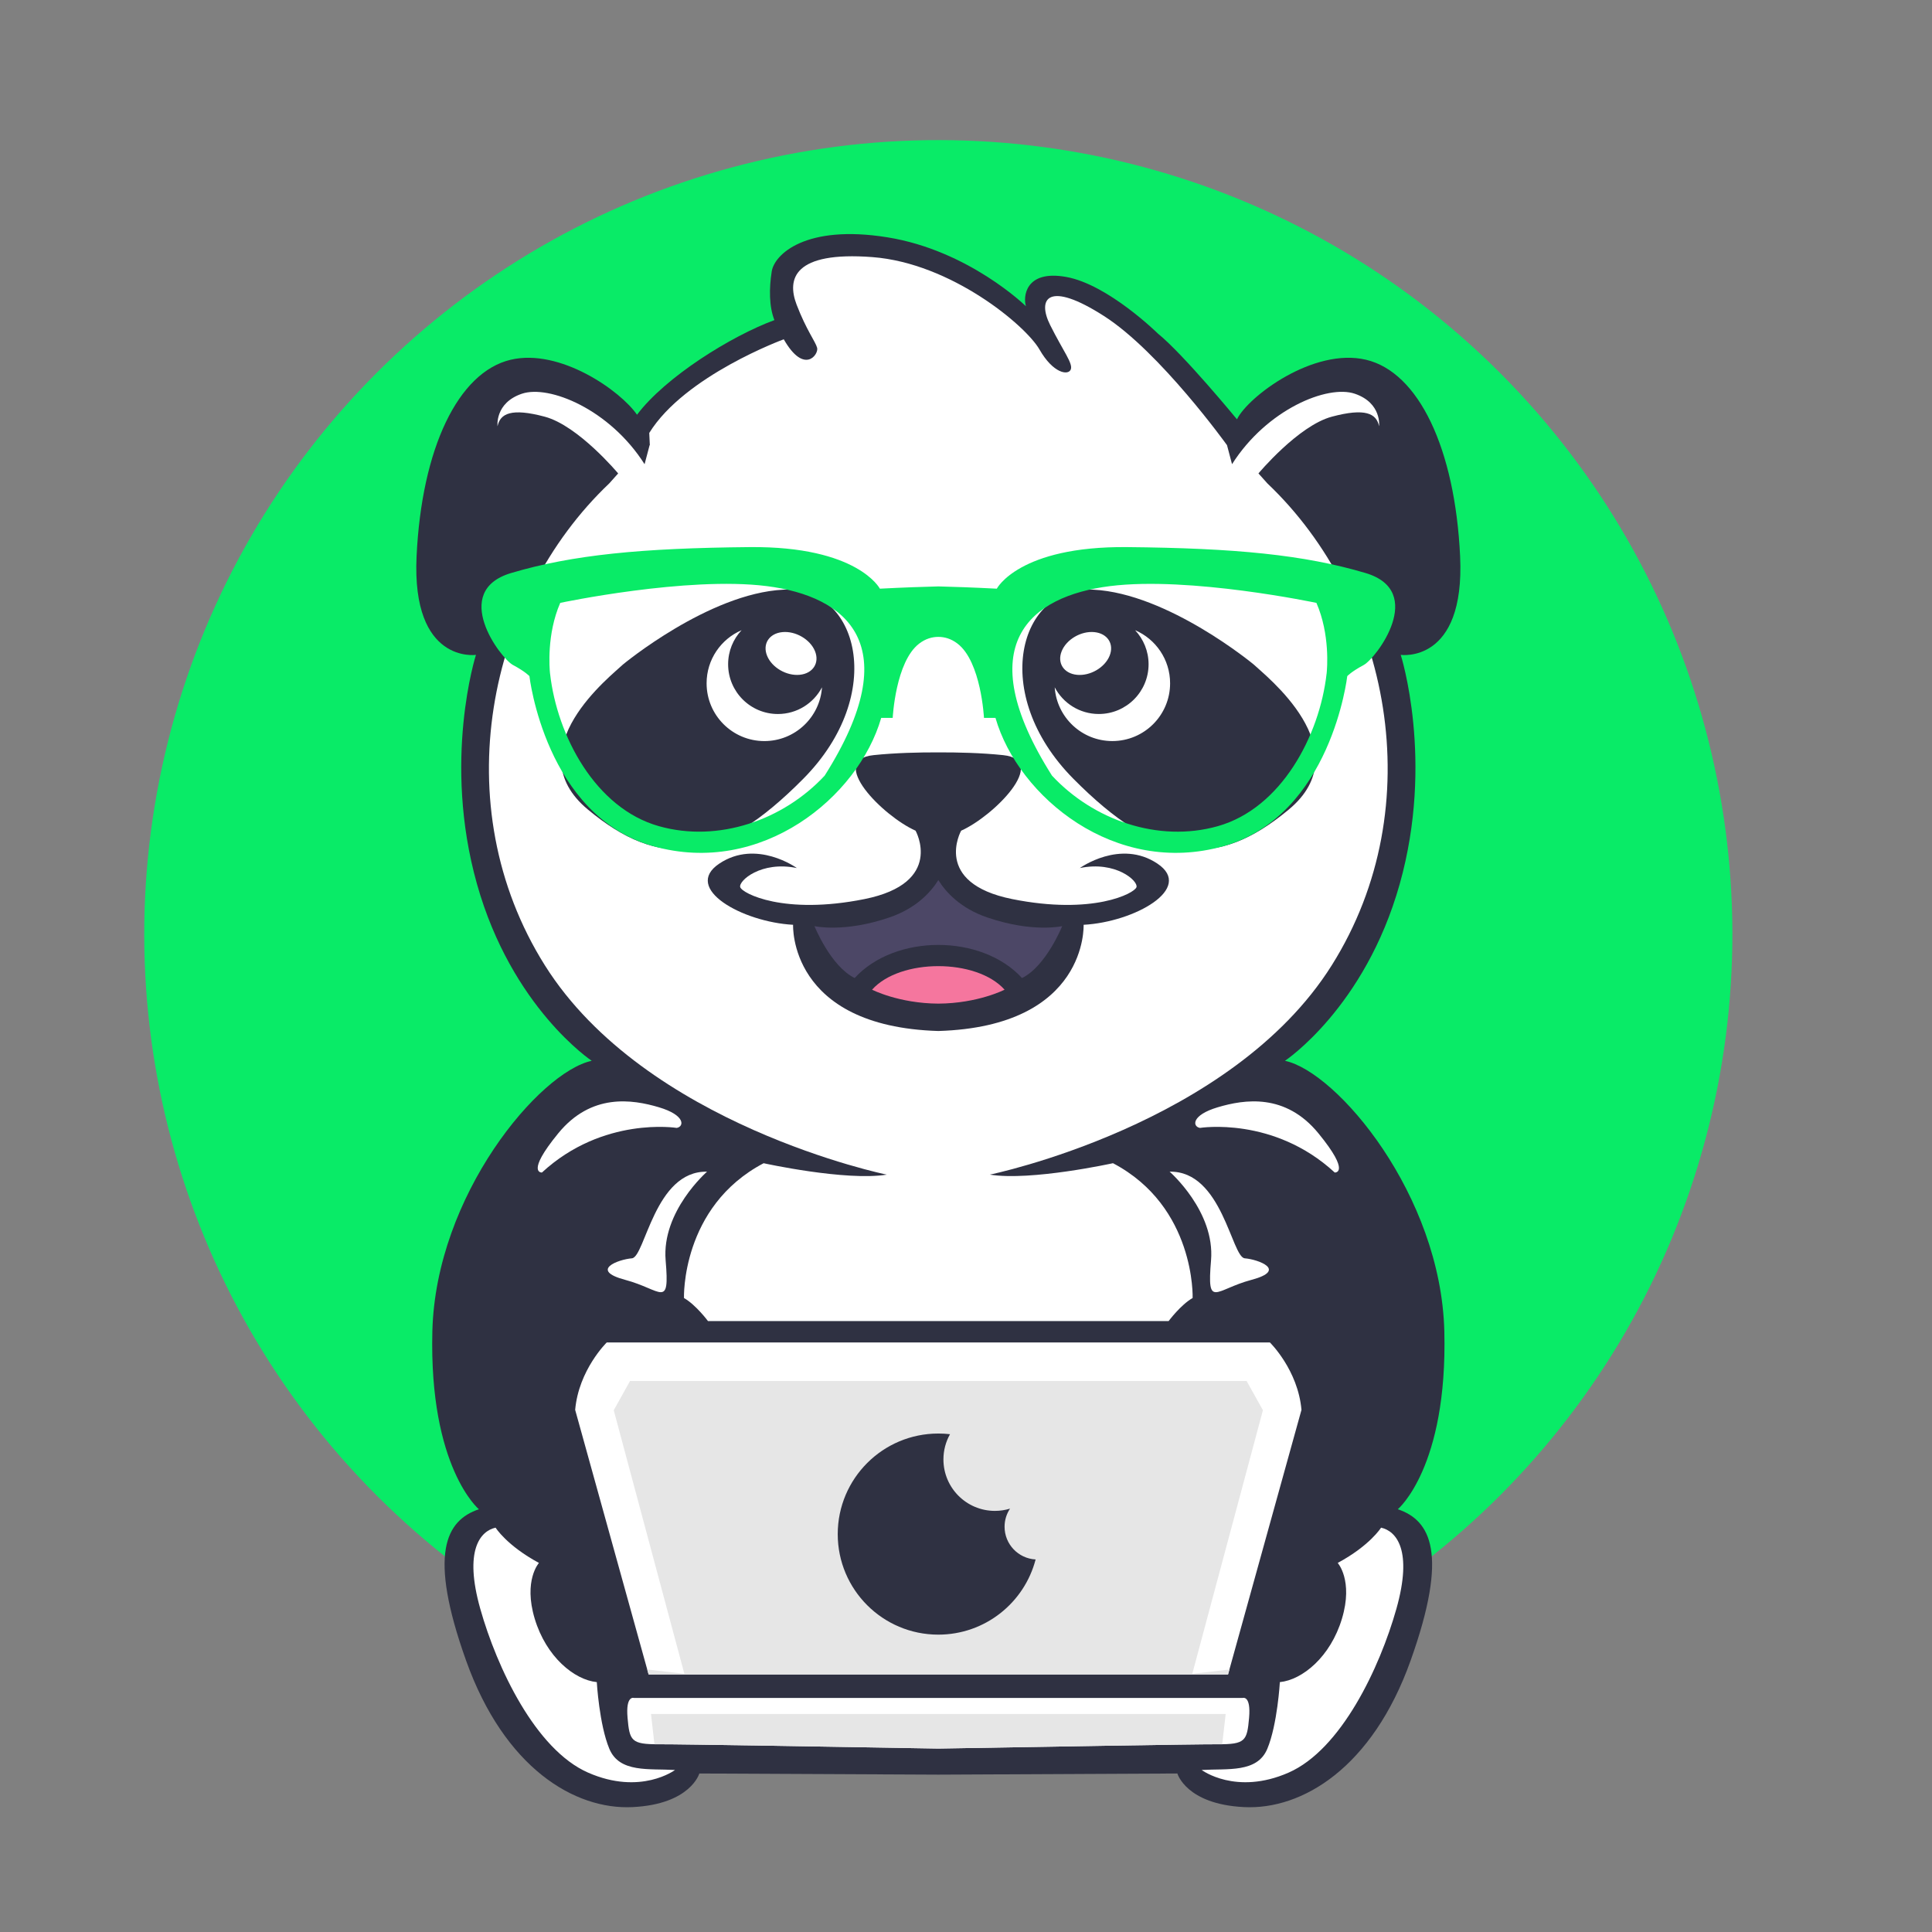 <?xml version="1.0" encoding="UTF-8" standalone="no"?>
<svg
   viewBox="78 32.488 240 240"
   version="1.1"
   id="svg16"
   sodipodi:docname="Transparent Logo.svg"
   width="240"
   height="240"
   inkscape:version="1.4 (e7c3feb1, 2024-10-09)"
   xmlns:inkscape="http://www.inkscape.org/namespaces/inkscape"
   xmlns:sodipodi="http://sodipodi.sourceforge.net/DTD/sodipodi-0.dtd"
   xmlns="http://www.w3.org/2000/svg"
   xmlns:svg="http://www.w3.org/2000/svg">
  <rect x="78" y="32.488" width="240" height="240" fill="#808080" stroke="none"/>
  <defs
     id="defs16" />
  <sodipodi:namedview
     id="namedview16"
     pagecolor="#ffffff"
     bordercolor="#000000"
     borderopacity="0.25"
     inkscape:showpageshadow="2"
     inkscape:pageopacity="0.0"
     inkscape:pagecheckerboard="0"
     inkscape:deskcolor="#d1d1d1"
     showguides="true"
     inkscape:zoom="0.81494923"
     inkscape:cx="406.77381"
     inkscape:cy="146.02137"
     inkscape:window-width="1368"
     inkscape:window-height="687"
     inkscape:window-x="180"
     inkscape:window-y="170"
     inkscape:window-maximized="0"
     inkscape:current-layer="svg16" />
  <circle
     transform="rotate(-45)"
     class="st0"
     cx="32.546"
     cy="242.604"
     style="clip-rule:evenodd;fill:#09eb67;fill-rule:evenodd;stroke-width:0.29"
     id="ellipse1"
     r="98.641" />
  <path
     class="st1"
     d="m 194.563,252.94 29.695,-0.142 c 0,0 1.074,3.818 8.284,4.175 7.21,0.357 15.933,-4.872 20.691,-18.21 4.759,-13.336 2.481,-17.415 -1.593,-18.791 0,0 6.198,-5.174 5.78,-22.11 -0.421,-16.934 -13.324,-32.222 -19.798,-33.597 0,0 9.932,-6.592 14.255,-21.956 4.323,-15.364 0.128,-28.47 0.128,-28.47 0,0 8.011,1.152 7.376,-12.251 -0.635,-13.402 -5.159,-22.87 -11.688,-24.411 -6.529,-1.544 -14.647,4.573 -16.034,7.399 0,0 -6.598,-8.037 -9.828,-10.658 0,0 -6.18,-6.088 -11.371,-7.025 -5.191,-0.937 -5.371,2.594 -5.011,3.639 0,0 -7.091,-6.944 -17.233,-8.568 -10.141,-1.625 -14.015,2.127 -14.348,4.236 -0.334,2.109 -0.334,4.387 0.334,6.053 -5.356,1.967 -13.536,7.06 -17.07,11.754 -2.063,-2.997 -9.578,-8.275 -15.695,-6.83 -6.529,1.544 -11.052,11.009 -11.688,24.411 -0.635,13.402 7.376,12.251 7.376,12.251 0,0 -4.196,13.104 0.128,28.47 4.323,15.364 14.255,21.956 14.255,21.956 -6.473,1.372 -19.377,16.661 -19.798,33.597 -0.421,16.934 5.78,22.11 5.78,22.11 -4.077,1.375 -6.352,5.455 -1.593,18.791 4.759,13.336 13.478,18.567 20.691,18.21 7.21,-0.357 8.284,-4.175 8.284,-4.175 z"
     style="clip-rule:evenodd;fill:#2f3142;fill-rule:evenodd;stroke-width:0.29"
     id="path1" />
  <path
     class="st2"
     d="m 227.064,172.601 c 0,0 9.137,-1.474 16.742,5.542 0,0 2.075,0.136 -2.028,-4.872 -4.1,-5.008 -9.189,-4.219 -12.5,-3.235 -3.311,0.984 -3.154,2.405 -2.214,2.565 z m -3.766,5.438 c 6.526,-0.131 7.692,10.631 9.334,10.762 1.642,0.131 5.359,1.471 0.821,2.678 -4.538,1.21 -5.53,3.673 -5.014,-2.42 0.519,-6.093 -5.142,-11.02 -5.142,-11.02 z"
     style="clip-rule:evenodd;fill:#ffffff;fill-rule:evenodd;stroke-width:0.29"
     id="path2" />
  <path
     class="st2"
     d="m 194.563,196.597 h 28.607 c 0,0 1.5,-2.019 2.983,-2.867 0,0 0.386,-11.336 -9.894,-16.745 0,0 -10.182,2.24 -15.3,1.419 0,0 29.991,-6.137 42.476,-26.004 12.486,-19.87 7.126,-45.506 -7.994,-59.86 l -1.111,-1.242 c 0,0 4.95,-5.934 9.114,-7.048 4.164,-1.114 5.542,-0.395 5.87,1.181 0,0 0.36,-2.884 -3.018,-4.033 -3.377,-1.149 -10.919,1.932 -15.248,8.754 l -0.624,-2.362 c 0,0 -8.307,-11.572 -15.271,-16.037 -6.964,-4.466 -8.345,-2.179 -6.697,1.117 1.648,3.296 2.873,4.785 2.553,5.53 -0.319,0.746 -2.179,0.479 -3.882,-2.498 -1.703,-2.977 -10.974,-10.733 -20.758,-11.476 -9.784,-0.743 -10.634,2.713 -9.413,5.902 1.222,3.189 2.339,4.573 2.553,5.371 0.212,0.798 -1.593,3.404 -4.146,-1.062 0,0 -12.294,4.497 -16.71,11.632 l 0.072,1.523 h -0.029 l -0.624,2.362 c -4.326,-6.822 -11.87,-9.903 -15.248,-8.754 -3.377,1.149 -3.018,4.033 -3.018,4.033 0.328,-1.573 1.706,-2.295 5.87,-1.181 4.164,1.114 9.114,7.048 9.114,7.048 l -1.111,1.242 c -15.12,14.351 -20.482,39.99 -7.994,59.86 12.486,19.87 42.476,26.004 42.476,26.004 -5.118,0.821 -15.3,-1.419 -15.3,-1.419 -10.28,5.409 -9.894,16.745 -9.894,16.745 1.483,0.847 2.983,2.867 2.983,2.867 h 28.613 z"
     style="clip-rule:evenodd;fill:#ffffff;fill-rule:evenodd;stroke-width:0.29"
     id="path3" />
  <path
     class="st1"
     d="m 233.729,115.025 c 0,0 -10.62,-8.818 -19.914,-9.285 -9.297,-0.467 -12.921,12.947 -2.481,23.485 10.44,10.541 17.787,11.293 26.767,3.824 8.983,-7.469 -3.023,-16.716 -4.373,-18.025 z m -78.331,0 c 0,0 10.62,-8.818 19.914,-9.285 9.297,-0.467 12.921,12.947 2.481,23.485 -10.44,10.541 -17.787,11.293 -26.767,3.824 -8.983,-7.469 3.023,-16.716 4.373,-18.025 z"
     style="clip-rule:evenodd;fill:#2f3142;fill-rule:evenodd;stroke-width:0.29"
     id="path4" />
  <path
     class="st2"
     d="m 161.851,252.363 c 0,0 -4.262,3.195 -10.8,0.325 -6.537,-2.87 -11.331,-13.054 -13.388,-20.343 -2.057,-7.286 0,-9.662 1.901,-10.086 0,0 1.372,2.217 5.385,4.381 0,0 -1.953,2.167 -0.528,6.92 1.425,4.753 4.921,7.608 7.715,7.887 0,0 0.302,5.278 1.561,8.29 1.262,3.012 4.95,2.429 8.153,2.626 z m 65.425,0 c 0,0 4.262,3.195 10.8,0.325 6.537,-2.87 11.331,-13.054 13.388,-20.343 2.057,-7.286 0,-9.662 -1.903,-10.086 0,0 -1.372,2.217 -5.385,4.381 0,0 1.953,2.167 0.528,6.92 -1.425,4.753 -4.921,7.608 -7.715,7.887 0,0 -0.302,5.278 -1.561,8.29 -1.259,3.012 -4.947,2.429 -8.151,2.626 z"
     style="clip-rule:evenodd;fill:#ffffff;fill-rule:evenodd;stroke-width:0.29"
     id="path5" />
  <path
     class="st2"
     d="m 162.063,172.601 c 0,0 -9.137,-1.474 -16.742,5.542 0,0 -2.075,0.136 2.028,-4.872 4.1,-5.008 9.189,-4.219 12.5,-3.235 3.311,0.984 3.154,2.405 2.214,2.565 z m 3.766,5.438 c -6.526,-0.131 -7.692,10.631 -9.334,10.762 -1.642,0.131 -5.359,1.471 -0.821,2.678 4.538,1.21 5.53,3.673 5.014,-2.42 -0.519,-6.093 5.142,-11.02 5.142,-11.02 z"
     style="clip-rule:evenodd;fill:#ffffff;fill-rule:evenodd;stroke-width:0.29"
     id="path6" />
  <path
     class="st2"
     d="m 194.563,240.493 h -35.991 l -9.123,-32.866 c 0.435,-4.97 3.923,-8.374 3.923,-8.374 h 41.191 41.188 c 0,0 3.488,3.404 3.923,8.374 l -9.123,32.866 z m 0,9.207 c 11.464,-0.2 32.19,-0.551 34.688,-0.534 3.476,0.023 3.659,-0.438 3.914,-3.27 0.252,-2.832 -0.781,-2.484 -0.781,-2.484 h -37.822 -37.822 c 0,0 -1.033,-0.348 -0.781,2.484 0.252,2.832 0.438,3.29 3.914,3.27 2.498,-0.017 23.224,0.337 34.688,0.534 z"
     style="clip-rule:evenodd;fill:#ffffff;fill-rule:evenodd;stroke-width:0.29"
     id="path7" />
  <path
     class="st3"
     d="m 194.563,240.493 h -35.991 l -0.171,-0.615 4.614,0.537 -8.774,-32.742 2.022,-3.63 h 38.301 38.298 l 2.022,3.63 -8.774,32.742 4.614,-0.537 -0.171,0.615 z m 35.266,8.673 0.429,-3.763 h -35.695 -35.695 l 0.429,3.763 h 0.577 c 2.498,-0.017 23.224,0.337 34.688,0.534 11.464,-0.2 32.19,-0.551 34.688,-0.534 z"
     style="clip-rule:evenodd;fill:#e6e6e6;fill-rule:evenodd;stroke-width:0.29"
     id="path8" />
  <path
     class="st1"
     d="m 194.563,160.563 c -18.643,-0.56 -18.042,-13.194 -18.042,-13.194 -6.291,-0.339 -13.783,-4.515 -9.169,-7.599 4.614,-3.087 9.636,0.551 9.636,0.551 -4.442,-0.926 -7.28,1.605 -7.033,2.376 0.247,0.772 5.429,3.485 15.425,1.48 9.996,-2.005 6.354,-8.499 6.354,-8.499 -4.036,-1.793 -10.997,-8.777 -5.22,-9.384 2.71,-0.284 5.67,-0.351 8.052,-0.342 2.382,-0.009 5.345,0.058 8.052,0.342 5.777,0.606 -1.184,7.588 -5.22,9.384 0,0 -3.641,6.494 6.354,8.499 9.996,2.005 15.178,-0.708 15.425,-1.48 0.247,-0.772 -2.591,-3.302 -7.033,-2.376 0,0 5.023,-3.636 9.636,-0.551 4.614,3.087 -2.878,7.26 -9.169,7.599 -0.006,0 0.595,12.631 -18.048,13.194 z"
     style="clip-rule:evenodd;fill:#2f3142;fill-rule:evenodd;stroke-width:0.29"
     id="path9" />
  <path
     class="st2"
     d="m 175.184,111.012 c -1.642,0.162 -2.49,1.48 -1.892,2.942 0.598,1.465 2.411,2.519 4.054,2.359 1.642,-0.162 2.49,-1.48 1.892,-2.945 -0.598,-1.462 -2.414,-2.519 -4.054,-2.356 z m -5.063,-0.238 c -1.039,1.106 -1.671,2.594 -1.671,4.228 0,3.415 2.768,6.183 6.183,6.183 2.379,0 4.445,-1.346 5.478,-3.317 -0.255,3.731 -3.363,6.679 -7.158,6.679 -3.964,0 -7.176,-3.212 -7.176,-7.176 -0.003,-2.96 1.787,-5.499 4.344,-6.598 z m 48.886,0 c 2.556,1.097 4.347,3.639 4.347,6.595 0,3.964 -3.212,7.176 -7.176,7.176 -3.795,0 -6.903,-2.945 -7.158,-6.679 1.033,1.973 3.099,3.317 5.478,3.317 3.415,0 6.183,-2.768 6.183,-6.183 -0.003,-1.631 -0.638,-3.119 -1.674,-4.225 z m -5.063,0.238 c -1.642,-0.16 -3.456,0.894 -4.054,2.359 -0.598,1.465 0.25,2.783 1.892,2.945 1.642,0.162 3.456,-0.894 4.054,-2.359 0.598,-1.465 -0.25,-2.783 -1.892,-2.945 z"
     style="clip-rule:evenodd;fill:#ffffff;fill-rule:evenodd;stroke-width:0.29"
     id="path10" />
  <path
     class="st4"
     d="m 194.563,157.162 c -4.924,-0.029 -8.232,-1.732 -8.232,-1.732 3.485,-3.9 12.976,-3.9 16.461,0 0.003,0 -3.305,1.703 -8.229,1.732 z"
     style="clip-rule:evenodd;fill:#f5769e;fill-rule:evenodd;stroke-width:0.29"
     id="path11" />
  <path
     class="st5"
     d="m 184.17,153.982 c -2.983,-1.454 -4.994,-6.447 -4.994,-6.447 0,0 3.653,0.856 9.317,-1.082 3.363,-1.149 5.162,-3.18 6.07,-4.64 0.908,1.46 2.707,3.491 6.07,4.64 5.664,1.938 9.317,1.082 9.317,1.082 0,0 -2.011,4.994 -4.994,6.447 -5.014,-5.484 -15.773,-5.484 -20.787,0 z"
     style="clip-rule:evenodd;fill:#4c4766;fill-rule:evenodd;stroke-width:0.29"
     id="path12" />
  <path
     class="st1"
     d="m 194.563,210.566 c 0.49,0 0.975,0.029 1.451,0.084 -0.519,0.926 -0.818,1.993 -0.818,3.131 0,3.534 2.864,6.395 6.395,6.395 0.656,0 1.285,-0.099 1.88,-0.281 -0.429,0.644 -0.679,1.416 -0.679,2.249 0,2.176 1.709,3.952 3.856,4.065 -1.396,5.374 -6.279,9.34 -12.091,9.34 -6.9,0 -12.491,-5.591 -12.491,-12.491 0.006,-6.897 5.597,-12.491 12.497,-12.491 z"
     style="clip-rule:evenodd;fill:#2f3142;fill-rule:evenodd;stroke-width:0.29"
     id="path13" />
  <path
     class="st0"
     d="m 194.563,111.604 c 0.766,0 1.584,0.223 2.379,0.833 2.945,2.249 3.29,9.227 3.29,9.227 h 1.428 c 2.849,9.86 14.903,19.725 28.311,15.944 13.411,-3.781 15.39,-21.129 15.39,-21.129 0,0 0.496,-0.551 2.043,-1.381 1.547,-0.827 7.843,-9.166 0.221,-11.429 -7.622,-2.263 -16.182,-3.093 -29.625,-3.218 -13.443,-0.125 -16.173,5.165 -16.173,5.165 -3.041,-0.157 -5.475,-0.238 -7.263,-0.281 -1.787,0.043 -4.225,0.125 -7.263,0.281 0,0 -2.73,-5.29 -16.173,-5.165 -13.443,0.125 -22.006,0.955 -29.625,3.218 -7.622,2.263 -1.326,10.602 0.221,11.429 1.547,0.827 2.043,1.381 2.043,1.381 0,0 1.979,17.349 15.39,21.129 13.411,3.781 25.461,-6.082 28.311,-15.944 h 1.428 c 0,0 0.345,-6.978 3.29,-9.227 0.795,-0.609 1.613,-0.833 2.379,-0.833 z m -14.119,17.235 c -5.118,5.504 -13.191,8.365 -20.59,6.279 -7.913,-2.231 -12.651,-11.258 -13.521,-18.936 l -0.003,-0.02 -0.006,-0.041 c -0.058,-0.557 -0.435,-4.831 1.271,-8.742 0,0 15.747,-3.331 25.65,-2.083 9.897,1.251 17.523,7.239 7.199,23.543 z m 28.238,0 c -10.324,-16.304 -2.701,-22.296 7.199,-23.541 9.903,-1.248 25.65,2.083 25.65,2.083 1.706,3.911 1.329,8.185 1.271,8.742 l -0.006,0.041 -0.003,0.02 c -0.873,7.678 -5.609,16.704 -13.521,18.936 -7.399,2.086 -15.471,-0.775 -20.59,-6.282 z"
     style="clip-rule:evenodd;fill:#09eb67;fill-rule:evenodd;stroke-width:0.29"
     id="path14" />
</svg>
